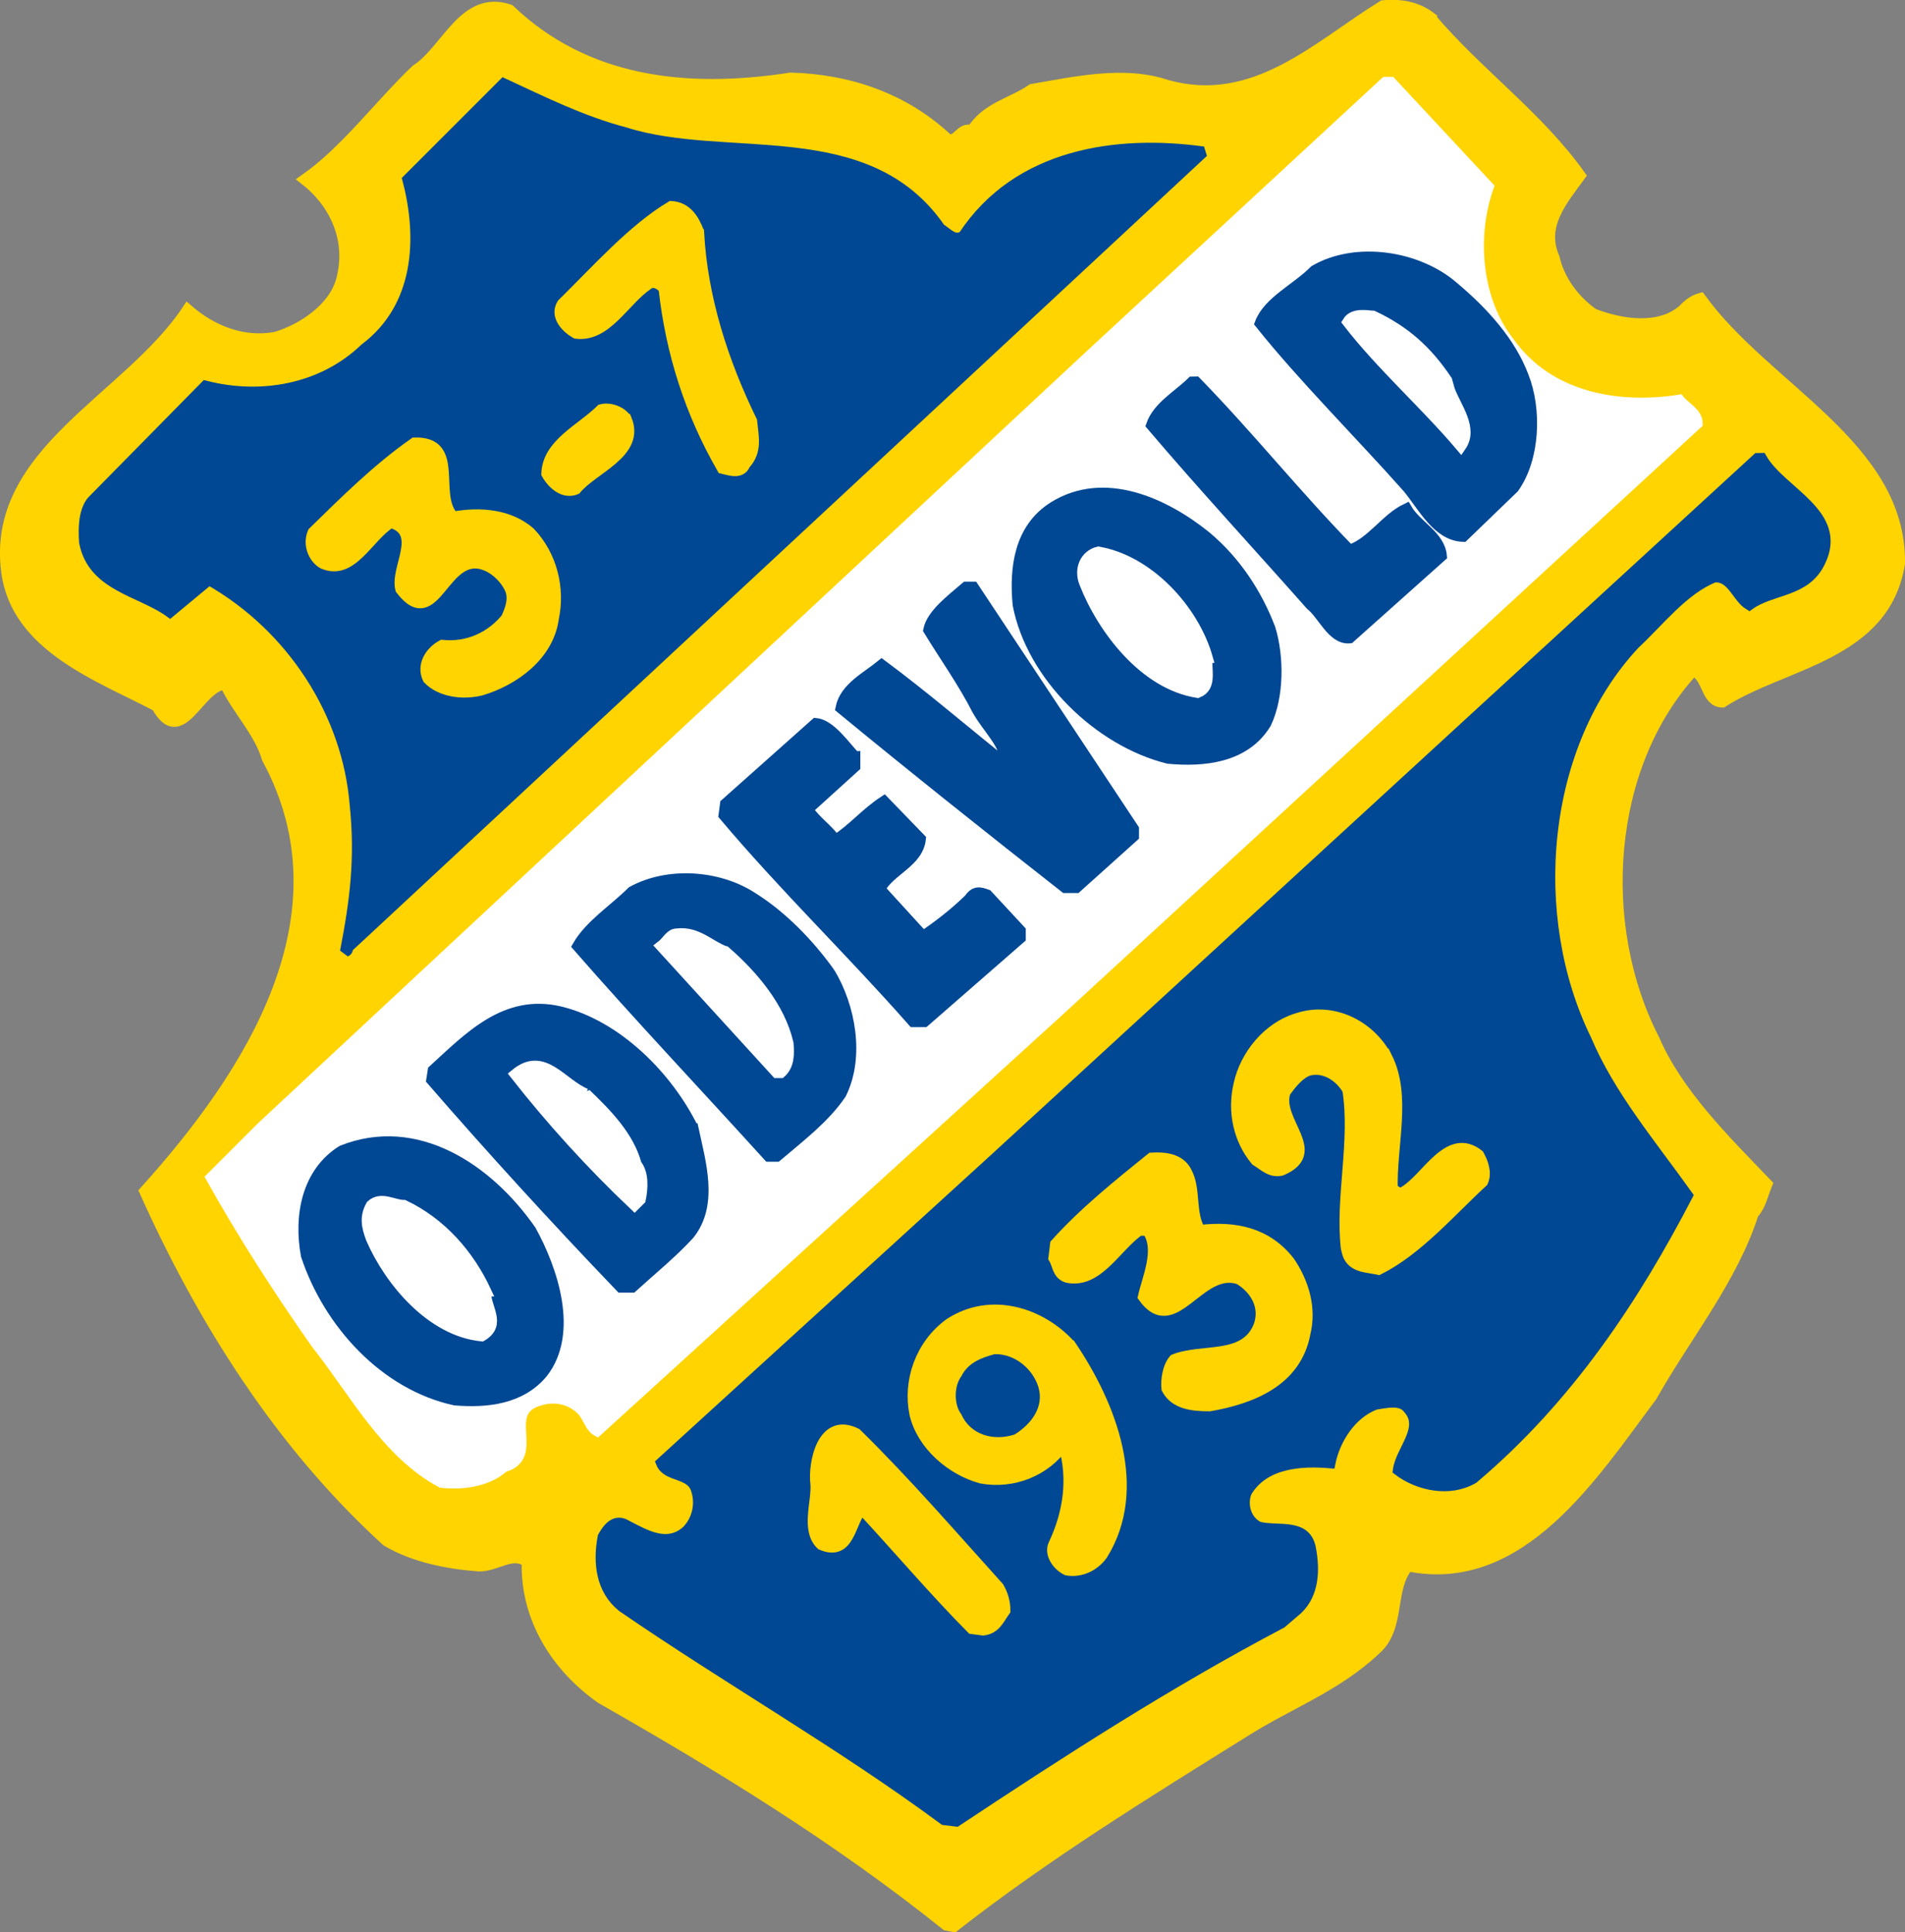 <?xml version="1.0" encoding="UTF-8" standalone="no"?>
<svg id="svg13393" height="304.253" viewBox="0 0 225 228.19" width="300" xmlns="http://www.w3.org/2000/svg" xmlns:xlink="http://www.w3.org/1999/xlink">
   <rect x="0" y="0" width="225" height="228.19" fill="#808080" stroke="none"/>
   <clipPath id="clip29">
      <rect id="rect2625" height="37" width="37"/>
   </clipPath>
   <symbol id="glyph0-11" overflow="visible">
      <path id="path279" d=""/>
   </symbol>
   <symbol id="glyph3-1" overflow="visible">
      <path id="path459" d=""/>
   </symbol>
   <g id="surface23201" transform="translate(94.297 -601.096)">
      <use id="use10844" fill="#002b4c" height="100%" transform="matrix(8.814 0 0 8.814 -142.234 -5588.315)" width="100%" x="468.303" xlink:href="#glyph3-1" y="676.898"/>
      <g id="use10906" clip-path="url(#clip29)" transform="matrix(8.814 0 0 8.814 -142.234 554.861)">
         <path id="path6847" d="m24.602 5.477c.633.75 1.449 1.328 2.012 2.121-.227.316-.543.664-.348 1.102.066.293.262.566.523.75.359.141.883.23 1.207-.055.066-.074.145-.129.23-.152.883 1.219 2.688 1.98 2.668 3.551-.199 1.238-1.547 1.328-2.375 1.859-.227-.008-.184-.336-.391-.422-1.176 1.273-1.309 3.418-.523 4.941.316.73.938 1.34 1.512 1.938-.055.133-.086.293-.184.395-.281.879-.902 1.633-1.359 2.445-.785 1.047-1.754 2.582-3.266 2.277-.262.305-.098.828-.438 1.121-.531.5-1.176.73-1.754 1.098-1.316.82-2.656 1.645-3.895 2.613l-.102-.02c-1.469-1.176-3.035-2.133-4.625-3.039-.59-.414-1.012-1.066-.992-1.828-.195-.152-.422.066-.652.055-.414-.031-.871-.121-1.23-.336-1.438-1.309-2.48-2.984-3.242-4.684 1.414-1.566 2.785-3.691 1.641-5.801-.105-.359-.402-.652-.562-.992-.352.012-.59.883-.918.293-.762-.402-1.883-.793-2.012-1.805-.207-1.602 1.633-2.309 2.426-3.508.328.285.742.449 1.176.371.371-.109.809-.402.895-.805.129-.535-.121-1.016-.5-1.309.543-.379 1-1 1.492-1.469.41-.262.641-1.012 1.25-.805 1.012.969 2.352 1.133 3.766.914.766.02 1.504.262 2.09.805.133.098.188-.164.34-.098.195-.316.543-.371.805-.555.578-.098 1.23-.25 1.809-.055 1.176.328 2.016-.523 2.895-1.066.242-.023.457.02.633.152" fill="#ffd400"/>
         <path id="path6849" d="m .001-.001c.633-.75 1.449-1.328 2.012-2.121-.227-.316-.543-.664-.348-1.102.066-.293.262-.566.523-.75.359-.141.883-.23 1.207.055.066.074.145.129.23.152.883-1.219 2.688-1.98 2.668-3.551-.199-1.238-1.547-1.328-2.375-1.859-.227.008-.184.336-.391.422-1.176-1.273-1.309-3.418-.523-4.941.316-.73.938-1.34 1.512-1.938-.055-.133-.086-.293-.184-.395-.281-.879-.902-1.633-1.359-2.445-.785-1.047-1.754-2.582-3.266-2.277-.262-.305-.098-.828-.438-1.121-.531-.5-1.176-.73-1.754-1.098-1.316-.82-2.656-1.645-3.895-2.613l-.102.02c-1.469 1.176-3.035 2.133-4.625 3.039-.59.414-1.012 1.066-.992 1.828-.195.152-.422-.066-.652-.055-.414.031-.871.121-1.23.336-1.438 1.309-2.48 2.984-3.242 4.684 1.414 1.566 2.785 3.691 1.641 5.801-.105.359-.402.652-.562.992-.352-.012-.59-.883-.918-.293-.762.402-1.883.793-2.012 1.805-.207 1.602 1.633 2.309 2.426 3.508.328-.285.742-.449 1.176-.371.371.109.809.402.895.805.129.535-.121 1.016-.5 1.309.543.379 1 1 1.492 1.469.41.262.641 1.012 1.25.805 1.012-.969 2.352-1.133 3.766-.914.766-.02 1.504-.262 2.09-.805.133-.098.188.164.34.098.195.316.543.371.805.555.578.098 1.23.25 1.809.055 1.176-.328 2.016.523 2.895 1.066.242.023.457-.02.633-.152zm0 0" fill="none" stroke="#ffd400" stroke-linecap="square" stroke-miterlimit="2" stroke-width=".145" transform="matrix(1 0 0 -1 24.601 5.476)"/>
         <path id="path6851" d="m-.001.001c-.238-.676-.16-1.535.285-2.09.523-.73 1.445-.895 2.273-.766.078-.098.242-.172.242-.312l-8.547-7.863-6.195-5.637c-.098.055-.121.195-.207.281-.141.145-.359.195-.555.133-.555-.145.02-.754-.492-.895-.227-.207-.586-.238-.836-.207-.742.402-1.164 1.219-1.676 1.863-.504.719-.98 1.457-1.406 2.219l.676.676 11.105 10.344 3.953 3.656h.074zm0 0" fill="#fff" stroke="#fff" stroke-linecap="square" stroke-miterlimit="2" stroke-width=".145" transform="matrix(1 0 0 -1 25.384 7.751)"/>
         <path id="path6853" d="m13.812 7.023c1.371.434 3.242-.141 4.223 1.285.098.062.195.184.316.098.727-1.102 2.055-1.285 3.211-1.125l-11.465 10.66c0 .035-.008.043-.031.055.129-.664.207-1.242.129-1.98-.098-1.199-.828-2.363-1.957-3.004l-.523.434c-.395-.285-1.035-.348-1.145-.938-.012-.172-.012-.402.098-.543l1.523-1.547c.73.188 1.559.055 2.137-.5.738-.555.781-1.48.574-2.266l1.285-1.285c.523.242 1.047.504 1.625.656" fill="#004794"/>
         <path id="path6855" d="m .002-.001c1.371-.434 3.242.141 4.223-1.285.098-.062.195-.184.316-.098.727 1.102 2.055 1.285 3.211 1.125l-11.465-10.66c0-.035-.008-.043-.031-.055.129.664.207 1.242.129 1.98-.098 1.199-.828 2.363-1.957 3.004l-.523-.434c-.395.285-1.035.348-1.145.938-.012.172-.012.402.098.543l1.523 1.547c.73-.188 1.559-.055 2.137.5.738.555.781 1.48.574 2.266l1.285 1.285c.523-.242 1.047-.504 1.625-.656zm0 0" fill="none" stroke="#004794" stroke-linecap="square" stroke-miterlimit="2" stroke-width=".145" transform="matrix(1 0 0 -1 13.811 7.022)"/>
         <path id="path6857" d="m14.801 8.352c.047.891.328 1.75.711 2.535.02.207.074.402-.09.578-.055.141-.219.074-.305.055-.426-.742-.684-1.535-.781-2.406-.059-.078-.156-.109-.219-.055-.316.215-.555.707-.961.652-.129-.074-.281-.23-.184-.391.457-.449.949-1.004 1.461-1.309.207.012.305.176.367.34" fill="#ffd400"/>
         <path id="path6859" d="m-.001-.002c.047-.891.328-1.75.711-2.535.02-.207.074-.402-.09-.578-.055-.141-.219-.074-.305-.055-.426.742-.684 1.535-.781 2.406-.059.078-.156.109-.219.055-.316-.215-.555-.707-.961-.652-.129.074-.281.23-.184.391.457.449.949 1.004 1.461 1.309.207-.012.305-.176.367-.34zm0 0" fill="none" stroke="#ffd400" stroke-linecap="square" stroke-miterlimit="2" stroke-width=".145" transform="matrix(1 0 0 -1 14.802 8.35)"/>
         <path id="path6861" d="m13.832 10.863c.188.449-.445.656-.676.938-.16.066-.312-.066-.391-.207.012-.402.469-.598.73-.859.109-.031.273.023.336.129" fill="#ffd400"/>
         <path id="path6863" d="m-.001.002c.187-.449-.445-.656-.676-.937-.16-.066-.312.066-.391.207.012.402.469.598.73.859.109.031.273-.023.336-.129zm0 0" fill="none" stroke="#ffd400" stroke-linecap="square" stroke-miterlimit="2" stroke-width=".145" transform="matrix(1 0 0 -1 13.833 10.865)"/>
         <path id="path6865" d="m11.516 12.172c.359-.066.75-.031 1.023.207.293.305.402.75.316 1.152-.066.492-.523.828-.969.961-.25.062-.547.02-.711-.152-.086-.176.023-.359.188-.449.348.035.652-.109.859-.359.055-.117.109-.258.055-.391-.055-.129-.184-.262-.316-.316-.578-.25-.676.938-1.152.316-.078-.281.312-.762-.133-.895-.305.188-.523.723-.914.547-.129-.078-.195-.262-.129-.414.422-.414.871-.859 1.359-1.199.621-.02.238.699.523.992" fill="#ffd400"/>
         <path id="path6867" d="m .001 0c.359.066.75.031 1.023-.207.293-.305.402-.75.316-1.152-.066-.492-.523-.828-.969-.961-.25-.062-.547-.02-.711.152-.086.176.023.359.188.449.348-.035.652.109.859.359.055.117.109.258.055.391-.055.129-.184.262-.316.316-.578.25-.676-.938-1.152-.316-.078.281.312.762-.133.895-.305-.188-.523-.723-.914-.547-.129.078-.195.262-.129.414.422.414.871.859 1.359 1.199.621.02.238-.699.523-.992zm0 0" fill="none" stroke="#ffd400" stroke-linecap="square" stroke-miterlimit="2" stroke-width=".145" transform="matrix(1 0 0 -1 11.515 12.172)"/>
         <path id="path6869" d="m-0.0.001c.262-.457 1.098-.742.785-1.383-.195-.414-.645-.359-.949-.578-.164.098-.227.391-.469.371-.414-.164-.738-.59-1.066-.895-1.273-1.359-1.457-3.656-.652-5.301.316-.75.871-1.406 1.359-2.09-.707-1.359-1.586-2.703-2.871-3.789-.316-.184-.73-.098-1.004.109.035.27.371.566.133.828-.098.129-.305.074-.438.055-.324-.121-.543-.461-.609-.785-.371.031-.883.012-1.121-.391-.066-.164-.012-.383.164-.469.262-.066.629.055.695-.285.055-.293.043-.609-.176-.816l-.215-.184c-1.492-.785-2.93-1.711-4.355-2.656l-.164.02c-1.402 1.035-2.887 1.875-4.312 2.855-.281.227-.324.586-.258.934.062.109.16.25.316.152.25-.129.543-.305.805-.074.141.141.195.359.129.555-.074.238-.391.164-.469.359l4.477 4.082 10.211 9.375zm0 0" fill="#004794" stroke="#004794" stroke-linecap="square" stroke-miterlimit="2" stroke-width=".145" transform="matrix(1 0 0 -1 29.043 11.388)"/>
         <path id="path6871" d="m24.023 19.41c.262.523.055 1.176.074 1.777.055 0 .109.098.164.02.297-.176.59-.805.992-.488.055.098.109.238.055.359-.426.391-.871.914-1.395 1.176-.152-.035-.348-.023-.414-.207l-.02-.078c-.078-.672.129-1.426.02-2.121-.109-.188-.316-.316-.523-.262-.129.043-.238.184-.316.293-.129.391.523.805-.051 1.047-.145.031-.23-.066-.34-.133-.227-.27-.316-.652-.227-1.023.086-.391.391-.762.781-.879.469-.156.969.086 1.199.52" fill="#ffd400"/>
         <path id="path6873" d="m 0.0.001c.262-.523.055-1.176.074-1.777.055 0 .109-.098.164-.02.297.176.59.805.992.488.055-.098.109-.238.055-.359-.426-.391-.871-.914-1.395-1.176-.152.035-.348.023-.414.207l-.02.078c-.078.672.129 1.426.02 2.121-.109.188-.316.316-.523.262-.129-.043-.238-.184-.316-.293-.129-.391.523-.805-.051-1.047-.145-.031-.23.066-.34.133-.227.27-.316.652-.227 1.023.086.391.391.762.781.879.469.156.969-.086 1.199-.52zm0 0" fill="none" stroke="#ffd400" stroke-linecap="square" stroke-miterlimit="2" stroke-width=".145" transform="matrix(1 0 0 -1 24.023 19.411)"/>
         <path id="path6875" d="m21.336 20.945c.129.23.043.555.184.785.469-.055.895.031 1.199.422.184.273.293.613.207.961-.121.641-.719.871-1.277.969-.227 0-.465-.023-.574-.23-.012-.117.012-.293.098-.391.383-.152.945.012 1.133-.445.098-.262-.043-.5-.262-.633-.535-.184-.871.816-1.285.238.055-.25.238-.641.055-.891h-.109c-.316.219-.555.719-.969.629-.129-.043-.121-.172-.176-.258l.023-.188c.383-.426.84-.793 1.285-1.152.184-.012.379.012.469.184" fill="#ffd400"/>
         <path id="path6877" d="m .001.001c.129-.23.043-.555.184-.785.469.055.895-.031 1.199-.422.184-.273.293-.613.207-.961-.121-.641-.719-.871-1.277-.969-.227 0-.465.023-.574.23-.012.117.012.293.098.391.383.152.945-.012 1.133.445.098.262-.043.5-.262.633-.535.184-.871-.816-1.285-.238.055.25.238.641.055.891h-.109c-.316-.219-.555-.719-.969-.629-.129.043-.121.172-.176.258l.023.188c.383.426.84.793 1.285 1.152.184.012.379-.012.469-.184zm0 0" fill="none" stroke="#ffd400" stroke-linecap="square" stroke-miterlimit="2" stroke-width=".145" transform="matrix(1 0 0 -1 21.335 20.946)"/>
         <path id="path6879" d="m19.789 23.277c.543.805.969 1.914.422 2.797-.117.164-.305.238-.477.207-.133-.066-.23-.219-.176-.34.195-.41.273-.879.133-1.336-.242.348-.676.523-1.102.445-.402-.109-.793-.445-.891-.859-.09-.438.074-.926.465-1.211.547-.359 1.223-.152 1.625.297" fill="#ffd400"/>
         <path id="path6881" d="m .001-.001c.543-.805.969-1.914.422-2.797-.117-.164-.305-.238-.477-.207-.133.066-.23.219-.176.34.195.41.273.879.133 1.336-.242-.348-.676-.523-1.102-.445-.402.109-.793.445-.891.859-.09.438.074.926.465 1.211.547.359 1.223.152 1.625-.297zm0 0" fill="none" stroke="#ffd400" stroke-linecap="square" stroke-miterlimit="2" stroke-width=".145" transform="matrix(1 0 0 -1 19.788 23.276)"/>
         <path id="path6883" d="m19.266 23.801c.109.25-.055.465-.262.598-.238.074-.512.012-.621-.242-.086-.105-.086-.324 0-.434.078-.164.242-.219.395-.262.207 0 .402.141.488.34" fill="#004794"/>
         <path id="path6885" d="m-0-.002c.109-.25-.055-.465-.262-.598-.238-.074-.512-.012-.621.242-.086.105-.086.324 0 .434.078.164.242.219.395.262.207 0 .402-.141.488-.34zm0 0" fill="none" stroke="#004794" stroke-linecap="square" stroke-miterlimit="2" stroke-width=".145" transform="matrix(1 0 0 -1 19.266 23.799)"/>
         <path id="path6887" d="m16.914 24.453c.664.652 1.285 1.371 1.906 2.059.055.094.086.195.086.312-.086.121-.129.242-.293.262l-.152-.02c-.5-.504-.98-1.07-1.473-1.602-.16.164-.16.641-.543.477-.207-.195-.055-.574-.074-.812-.035-.273.086-.906.543-.676" fill="#ffd400"/>
         <path id="path6889" d="m 0-.001c.664-.652 1.285-1.371 1.906-2.059.055-.094.086-.195.086-.312-.086-.121-.129-.242-.293-.262l-.152.02c-.5.504-.98 1.07-1.473 1.602-.16-.164-.16-.641-.543-.477-.207.195-.055.574-.074.812-.035.273.086.906.543.676zm0 0" fill="none" stroke="#ffd400" stroke-linecap="square" stroke-miterlimit="2" stroke-width=".145" transform="matrix(1 0 0 -1 16.914 24.452)"/>
         <path id="path6891" d="m25.852 10.289c.176.445.152 1.098-.129 1.492l-.676.652c-.348-.012-.535-.402-.742-.652-.609-.688-1.414-1.492-1.98-2.203.109-.293.492-.465.73-.707.555-.324 1.383-.195 1.859.219.406.34.766.742.938 1.199" fill="#004794"/>
         <path id="path6893" d="m-0-.001c.176-.445.152-1.098-.129-1.492l-.676-.652c-.348.012-.535.402-.742.652-.609.688-1.414 1.492-1.98 2.203.109.293.492.465.73.707.555.324 1.383.195 1.859-.219.406-.34.766-.742.938-1.199zm0 0" fill="none" stroke="#004794" stroke-linecap="square" stroke-miterlimit="2" stroke-width=".145" transform="matrix(1 0 0 -1 25.852 10.288)"/>
         <path id="path6895" d="m .001 0c.086-.23.316-.512.152-.75-.48.566-1.07 1.086-1.516 1.664.078.129.285.078.34.078.422-.199.719-.461.988-.863zm0 0" fill="#fff" stroke="#fff" stroke-linecap="square" stroke-miterlimit="2" stroke-width=".145" transform="matrix(1 0 0 -1 24.862 10.473)"/>
         <path id="path6897" d="m-0.0.001c.73-.75 1.328-1.504 2.059-2.254.293.098.488.426.762.555.129-.227.445-.359.469-.633l-1.23-1.098c-.23-.023-.359.316-.523.445-.695.785-1.449 1.602-2.133 2.406.086.25.367.402.543.578zm0 0" fill="#004794" stroke="#004794" stroke-linecap="square" stroke-miterlimit="2" stroke-width=".145" transform="matrix(1 0 0 -1 21.465 10.364)"/>
         <path id="path6899" d="m22.457 13.664c.117.379.117.914-.055 1.273-.285.469-.852.512-1.309.469-.926-.23-1.828-1.102-2.012-2.059-.047-.492.02-1.023.477-1.309.676-.422 1.48-.055 2.039.395.402.336.684.773.859 1.23" fill="#004794"/>
         <path id="path6901" d="m .001-.001c.117-.379.117-.914-.055-1.273-.285-.469-.852-.512-1.309-.469-.926.23-1.828 1.102-2.012 2.059-.047.492.02 1.023.477 1.309.676.422 1.48.055 2.039-.395.402-.336.684-.773.859-1.23zm0 0" fill="none" stroke="#004794" stroke-linecap="square" stroke-miterlimit="2" stroke-width=".145" transform="matrix(1 0 0 -1 22.456 13.663)"/>
         <path id="path6903" d="m21.617 14.055c-.023.164.066.391-.129.469-.711-.109-1.273-.848-1.516-1.469-.074-.188.012-.371.184-.414.676.117 1.277.773 1.461 1.414" fill="#fff"/>
         <path id="path6905" d="m 0.0 0c-.023-.164.066-.391-.129-.469-.711.109-1.273.848-1.516 1.469-.074.188.012.371.184.414.676-.117 1.277-.773 1.461-1.414zm0 0" fill="none" stroke="#fff" stroke-linecap="square" stroke-miterlimit="2" stroke-width=".145" transform="matrix(1 0 0 -1 21.617 14.055)"/>
         <path id="path6907" d="m .002 0v-.098l-.766-.688h-.152c-.957.75-2.066 1.633-3.004 2.406.055.273.348.414.547.578.574-.426 1.117-.895 1.676-1.34-.012.281-.25.48-.395.738-.184.363-.445.73-.652 1.07.043.215.316.414.5.574h.098zm0 0" fill="#004794" stroke="#004794" stroke-linecap="square" stroke-miterlimit="2" stroke-width=".145" transform="matrix(1 0 0 -1 20.627 16.352)"/>
         <path id="path6909" d="m16.895 15.383v.133l-.633.574c.098.152.293.285.371.414.25-.164.402-.359.652-.523l.488.504c-.031.312-.414.422-.543.672l.578.633c.207-.141.422-.305.621-.5.074-.109.141-.09.238-.055l.445.48v.098l-1.285 1.121h-.152c-.836-.949-1.707-1.785-2.535-2.766l.02-.152 1.211-1.078c.195.02.379.293.523.445" fill="#004794"/>
         <path id="path6911" d="m .002 0v-.133l-.633-.574c.098-.152.293-.285.371-.414.25.164.402.359.652.523l.488-.504c-.031-.312-.414-.422-.543-.672l.578-.633c.207.141.422.305.621.5.074.109.141.09.238.055l.445-.48v-.098l-1.285-1.121h-.152c-.836.949-1.707 1.785-2.535 2.766l.02.152 1.211 1.078c.195-.02.379-.293.523-.445zm0 0" fill="none" stroke="#004794" stroke-linecap="square" stroke-miterlimit="2" stroke-width=".145" transform="matrix(1 0 0 -1 16.893 15.383)"/>
         <path id="path6913" d="m16.555 18.277c.273.449.402 1.125.152 1.625-.219.324-.566.586-.859.836h-.109c-.84-.926-1.762-1.902-2.559-2.816.164-.285.492-.492.73-.73.477-.262 1.145-.219 1.602.074.402.25.762.621 1.043 1.012" fill="#004794"/>
         <path id="path6915" d="m-0.0.002c.273-.449.402-1.125.152-1.625-.219-.324-.566-.586-.859-.836h-.109c-.84.926-1.762 1.902-2.559 2.816.164.285.492.492.73.73.477.262 1.145.219 1.602-.074.402-.25.762-.621 1.043-1.012zm0 0" fill="none" stroke="#004794" stroke-linecap="square" stroke-miterlimit="2" stroke-width=".145" transform="matrix(1 0 0 -1 16.555 18.279)"/>
         <path id="path6917" d="m15.16 17.996c.371.324.73.75.84 1.23.012.141.012.293-.098.391h-.055l-1.547-1.695c.078-.059.121-.164.207-.164.273-.035.445.164.652.238" fill="#fff"/>
         <path id="path6919" d="m-.001-0c.371-.324.73-.75.84-1.23.012-.141.012-.293-.098-.391h-.055l-1.547 1.695c.078.059.121.164.207.164.273.035.445-.164.652-.238zm0 0" fill="none" stroke="#fff" stroke-linecap="square" stroke-miterlimit="2" stroke-width=".145" transform="matrix(1 0 0 -1 15.161 17.996)"/>
         <path id="path6921" d="m14.727 20.367c.098.457.27 1.016-.055 1.418-.23.25-.5.469-.762.707h-.152c-.859-.895-1.754-1.875-2.535-2.777l.02-.129c.488-.445.969-.957 1.699-.785.762.184 1.445.871 1.785 1.566" fill="#004794"/>
         <path id="path6923" d="m .001.002c.098-.457.27-1.016-.055-1.418-.23-.25-.5-.469-.762-.707h-.152c-.859.895-1.754 1.875-2.535 2.777l.02.129c.488.445.969.957 1.699.785.762-.184 1.445-.871 1.785-1.566zm0 0" fill="none" stroke="#004794" stroke-linecap="square" stroke-miterlimit="2" stroke-width=".145" transform="matrix(1 0 0 -1 14.726 20.369)"/>
         <path id="path6925" d="m13.289 19.902c.281.27.578.574.676.945.098.121.086.316.055.469l-.078.078c-.578-.547-1.121-1.145-1.598-1.754.379-.316.617.129.945.262" fill="#fff"/>
         <path id="path6927" d="m 0-.001c.281-.27.578-.574.676-.945.098-.121.086-.316.055-.469l-.078-.078c-.578.547-1.121 1.145-1.598 1.754.379.316.617-.129.945-.262zm0 0" fill="none" stroke="#fff" stroke-linecap="square" stroke-miterlimit="2" stroke-width=".145" transform="matrix(1 0 0 -1 13.289 19.901)"/>
         <path id="path6929" d="m12.551 21.73c.293.531.574 1.371.16 1.906-.293.355-.75.402-1.176.367-.934-.203-1.688-1.023-1.992-1.938-.098-.531.012-1.109.48-1.402.992-.395 1.949.238 2.527 1.066" fill="#004794"/>
         <path id="path6931" d="m .002-0c.293-.531.574-1.371.16-1.906-.293-.355-.75-.402-1.176-.367-.934.203-1.688 1.023-1.992 1.938-.098.531.012 1.109.48 1.402.992.395 1.949-.238 2.527-1.066zm0 0" fill="none" stroke="#004794" stroke-linecap="square" stroke-miterlimit="2" stroke-width=".145" transform="matrix(1 0 0 -1 12.549 21.73)"/>
         <path id="path6933" d="m11.949 22.547c-.02.207.219.438-.055.598-.672-.066-1.23-.73-1.48-1.305-.062-.164-.086-.293 0-.445.133-.121.297 0 .438 0 .5.238.871.664 1.098 1.152" fill="#fff"/>
         <path id="path6935" d="m-.001 0c-.02-.207.219-.438-.055-.598-.672.066-1.23.73-1.48 1.305-.062.164-.086.293 0 .445.133.121.297 0 .438 0 .5-.238.871-.664 1.098-1.152zm0 0" fill="none" stroke="#fff" stroke-linecap="square" stroke-miterlimit="2" stroke-width=".145" transform="matrix(1 0 0 -1 11.95 22.547)"/>
      </g>
      <use id="use11528" height="100%" transform="matrix(8.814 0 0 8.814 -142.234 -5588.315)" width="100%" x="263.632" xlink:href="#glyph0-11" y="711.076"/>
      <use id="use11692" height="100%" transform="matrix(8.814 0 0 8.814 -142.234 -5588.315)" width="100%" x="410.062" xlink:href="#glyph0-11" y="711.076"/>
   </g>
</svg>

